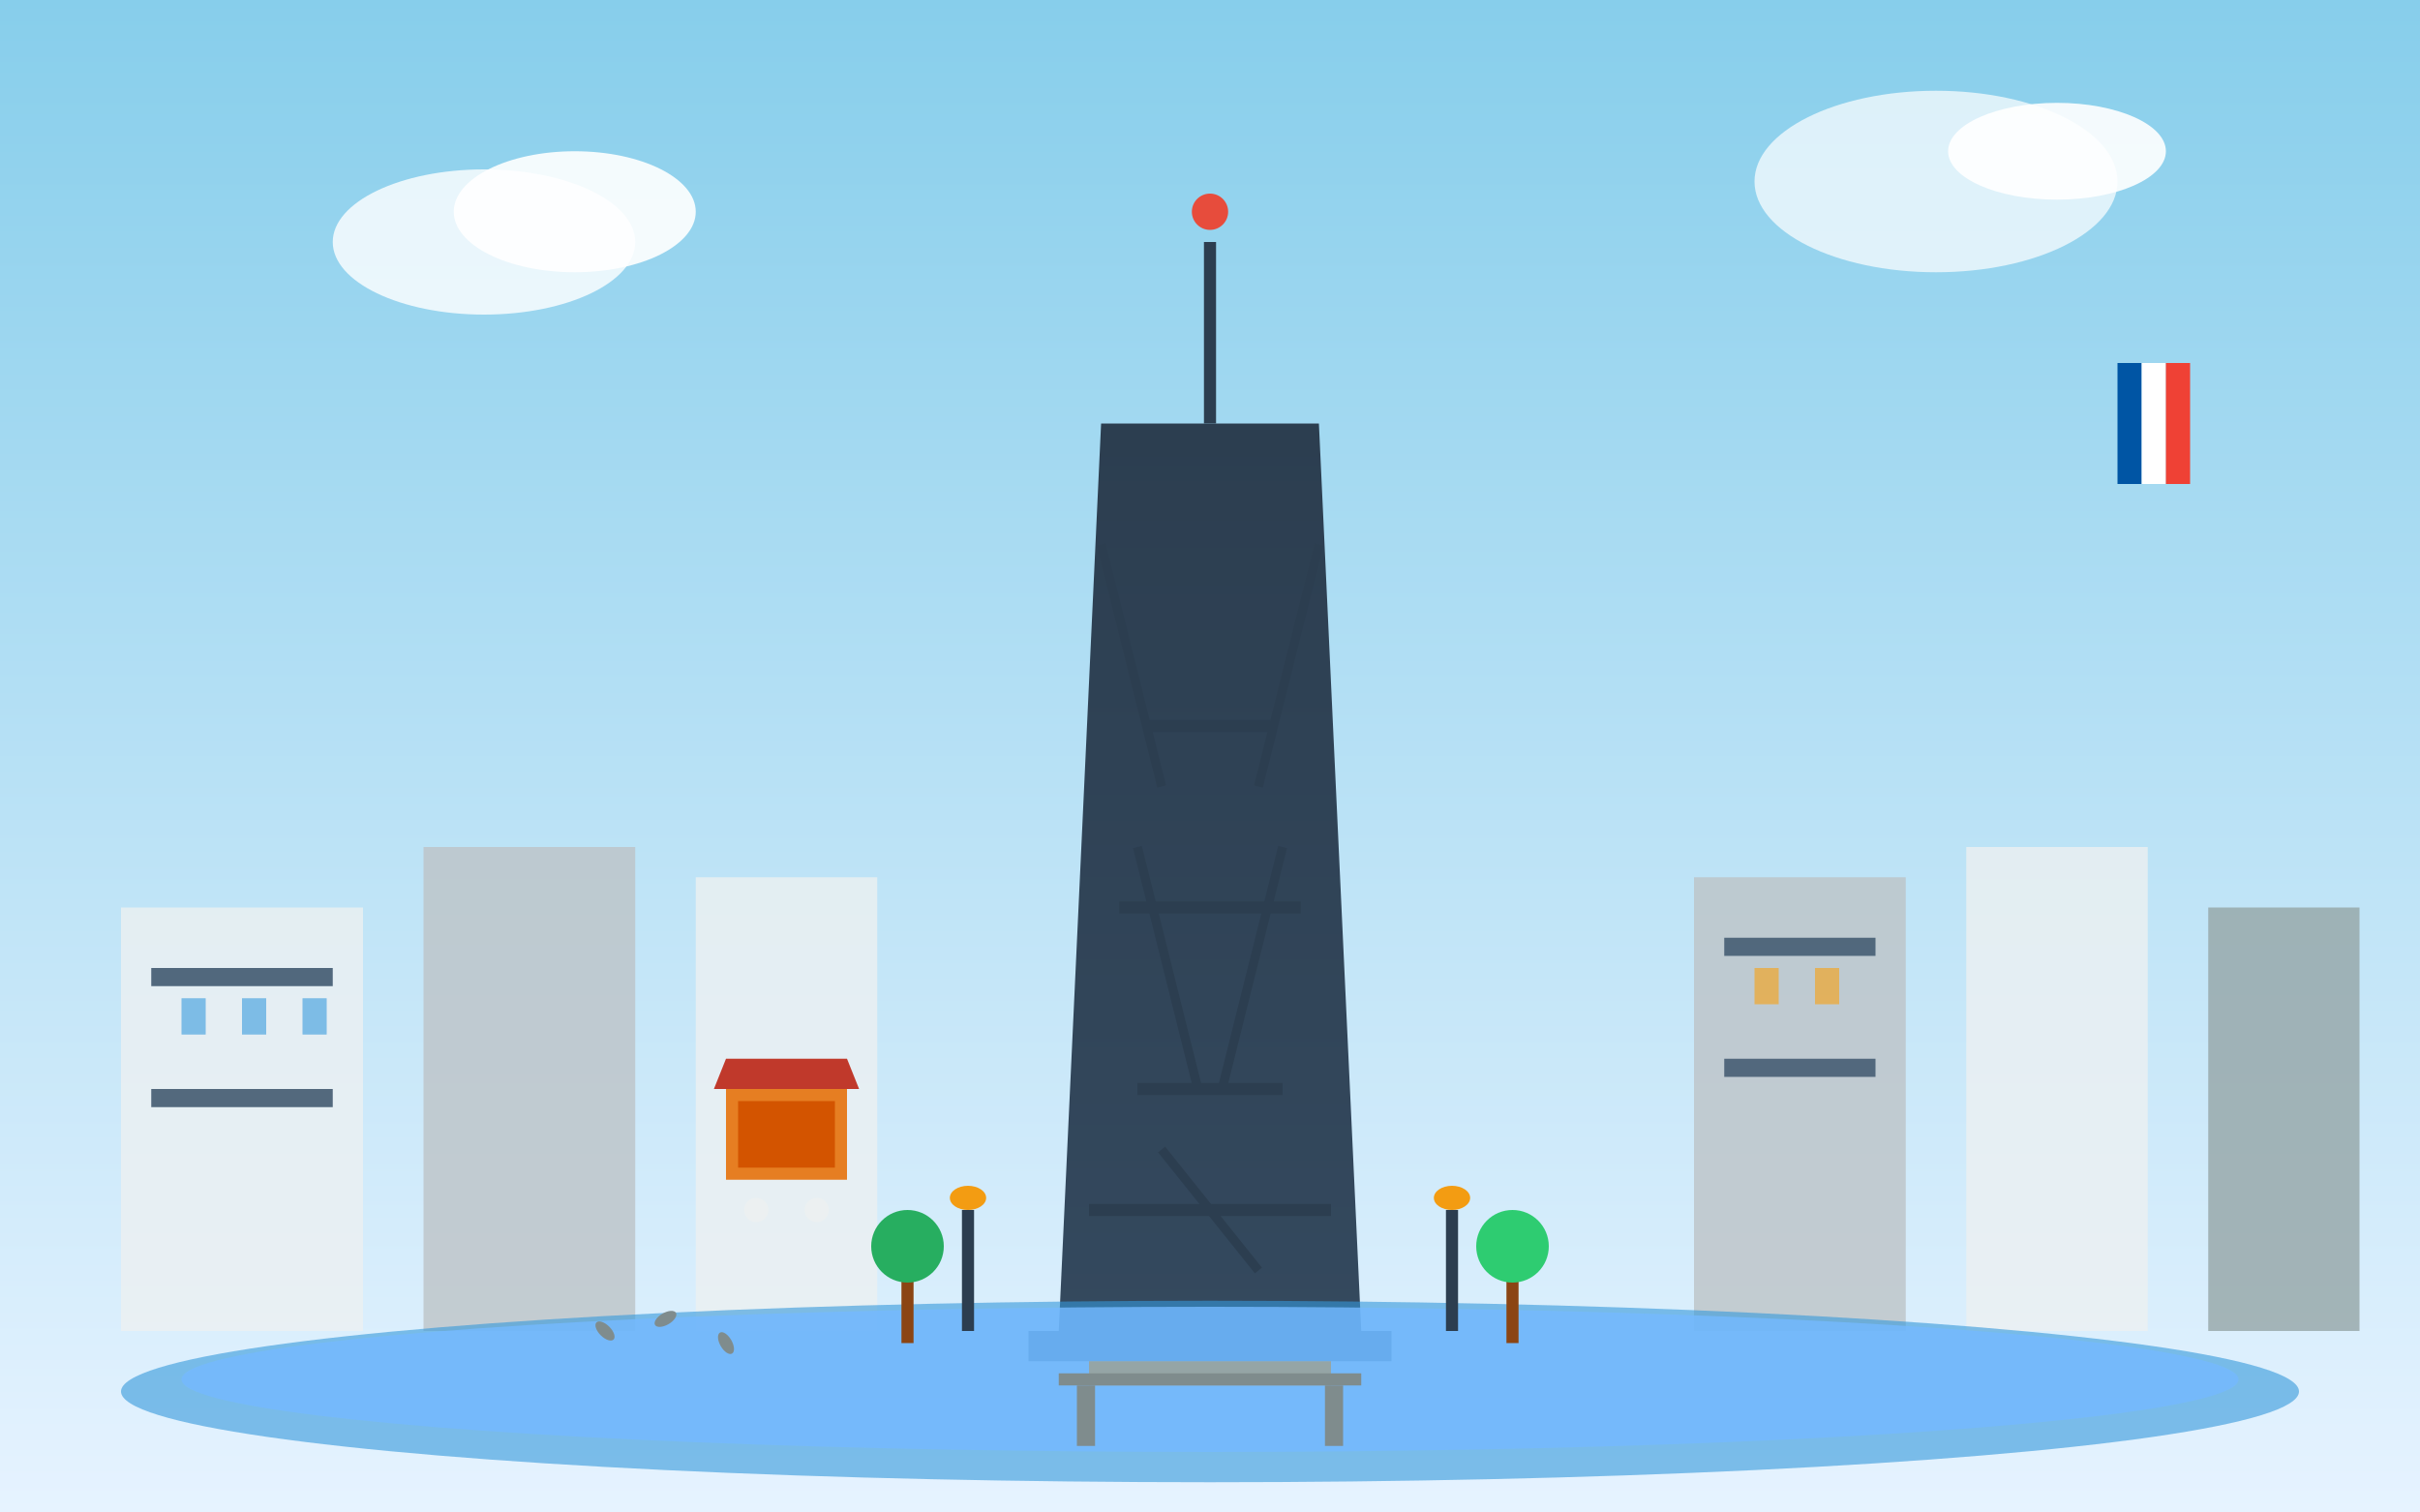 <svg width="400" height="250" viewBox="0 0 400 250" fill="none" xmlns="http://www.w3.org/2000/svg">
  <rect x="0" y="0" width="400" height="250" fill="#333333" stroke="none"/>
  <!-- Sky background -->
  <rect width="400" height="250" fill="url(#sky-gradient)"/>
  
  <defs>
    <linearGradient id="sky-gradient" x1="0%" y1="0%" x2="0%" y2="100%">
      <stop offset="0%" style="stop-color:#87ceeb;stop-opacity:1" />
      <stop offset="100%" style="stop-color:#e6f3ff;stop-opacity:1" />
    </linearGradient>
    <linearGradient id="tower-gradient" x1="0%" y1="0%" x2="0%" y2="100%">
      <stop offset="0%" style="stop-color:#2c3e50;stop-opacity:1" />
      <stop offset="100%" style="stop-color:#34495e;stop-opacity:1" />
    </linearGradient>
  </defs>
  
  <!-- Clouds -->
  <ellipse cx="80" cy="40" rx="25" ry="12" fill="white" opacity="0.8"/>
  <ellipse cx="95" cy="35" rx="20" ry="10" fill="white" opacity="0.9"/>
  <ellipse cx="320" cy="30" rx="30" ry="15" fill="white" opacity="0.7"/>
  <ellipse cx="340" cy="25" rx="18" ry="8" fill="white" opacity="0.9"/>
  
  <!-- Eiffel Tower (main focus) -->
  <g id="eiffel-tower" transform="translate(200,50)">
    <!-- Tower structure -->
    <path d="M-25 170 L-18 20 L18 20 L25 170 Z" fill="url(#tower-gradient)"/>
    <!-- Internal structure -->
    <path d="M-15 100 L15 100" stroke="#2c3e50" stroke-width="2"/>
    <path d="M-12 130 L12 130" stroke="#2c3e50" stroke-width="2"/>
    <path d="M-20 150 L20 150" stroke="#2c3e50" stroke-width="2"/>
    <path d="M-10 70 L10 70" stroke="#2c3e50" stroke-width="2"/>
    
    <!-- Cross braces -->
    <path d="M-18 40 L-8 80 M18 40 L8 80" stroke="#2c3e50" stroke-width="1.5"/>
    <path d="M-12 90 L-2 130 M12 90 L2 130" stroke="#2c3e50" stroke-width="1.5"/>
    <path d="M-8 140 L8 160" stroke="#2c3e50" stroke-width="1.5"/>
    
    <!-- Antenna -->
    <path d="M0 20 L0 -10" stroke="#2c3e50" stroke-width="2"/>
    <circle cx="0" cy="-15" r="3" fill="#e74c3c"/>
    
    <!-- Base -->
    <rect x="-30" y="170" width="60" height="5" fill="#34495e"/>
  </g>
  
  <!-- Parisian buildings -->
  <g id="buildings" opacity="0.8">
    <!-- Left side buildings -->
    <rect x="20" y="150" width="40" height="70" fill="#ecf0f1"/>
    <rect x="70" y="140" width="35" height="80" fill="#bdc3c7"/>
    <rect x="115" y="145" width="30" height="75" fill="#ecf0f1"/>
    
    <!-- Right side buildings -->
    <rect x="280" y="145" width="35" height="75" fill="#bdc3c7"/>
    <rect x="325" y="140" width="30" height="80" fill="#ecf0f1"/>
    <rect x="365" y="150" width="25" height="70" fill="#95a5a6"/>
    
    <!-- Haussmann style details -->
    <rect x="25" y="160" width="30" height="3" fill="#34495e"/>
    <rect x="25" y="180" width="30" height="3" fill="#34495e"/>
    <rect x="285" y="155" width="25" height="3" fill="#34495e"/>
    <rect x="285" y="175" width="25" height="3" fill="#34495e"/>
    
    <!-- Windows -->
    <rect x="30" y="165" width="4" height="6" fill="#3498db" opacity="0.7"/>
    <rect x="40" y="165" width="4" height="6" fill="#3498db" opacity="0.7"/>
    <rect x="50" y="165" width="4" height="6" fill="#3498db" opacity="0.7"/>
    <rect x="290" y="160" width="4" height="6" fill="#f39c12" opacity="0.8"/>
    <rect x="300" y="160" width="4" height="6" fill="#f39c12" opacity="0.8"/>
  </g>
  
  <!-- Seine River -->
  <ellipse cx="200" cy="230" rx="180" ry="15" fill="#3498db" opacity="0.6"/>
  <ellipse cx="200" cy="228" rx="170" ry="12" fill="#74b9ff" opacity="0.8"/>
  
  <!-- Bridge -->
  <rect x="180" y="225" width="40" height="4" fill="#95a5a6"/>
  <rect x="175" y="227" width="50" height="2" fill="#7f8c8d"/>
  <!-- Bridge pillars -->
  <rect x="178" y="229" width="3" height="10" fill="#7f8c8d"/>
  <rect x="219" y="229" width="3" height="10" fill="#7f8c8d"/>
  
  <!-- Trees along the Seine -->
  <g id="trees">
    <g transform="translate(150,210)">
      <rect x="-1" y="0" width="2" height="12" fill="#8b4513"/>
      <circle cx="0" cy="-4" r="6" fill="#27ae60"/>
    </g>
    <g transform="translate(250,210)">
      <rect x="-1" y="0" width="2" height="12" fill="#8b4513"/>
      <circle cx="0" cy="-4" r="6" fill="#2ecc71"/>
    </g>
  </g>
  
  <!-- Café terrace -->
  <g id="cafe" transform="translate(120,180)">
    <rect x="0" y="0" width="20" height="15" fill="#e67e22"/>
    <rect x="2" y="2" width="16" height="11" fill="#d35400"/>
    <!-- Awning -->
    <path d="M-2 0 L22 0 L20 -5 L0 -5 Z" fill="#c0392b"/>
    <!-- Tables -->
    <circle cx="5" cy="20" r="2" fill="#ecf0f1"/>
    <circle cx="15" cy="20" r="2" fill="#ecf0f1"/>
  </g>
  
  <!-- Street lamps -->
  <g id="streetlamps">
    <g transform="translate(160,200)">
      <path d="M0 0 L0 20" stroke="#2c3e50" stroke-width="2"/>
      <ellipse cx="0" cy="-2" rx="3" ry="2" fill="#f39c12"/>
    </g>
    <g transform="translate(240,200)">
      <path d="M0 0 L0 20" stroke="#2c3e50" stroke-width="2"/>
      <ellipse cx="0" cy="-2" rx="3" ry="2" fill="#f39c12"/>
    </g>
  </g>
  
  <!-- Pigeons -->
  <g id="pigeons" fill="#7f8c8d">
    <ellipse cx="100" cy="220" rx="2" ry="1" transform="rotate(45 100 220)"/>
    <ellipse cx="110" cy="218" rx="2" ry="1" transform="rotate(-30 110 218)"/>
    <ellipse cx="120" cy="222" rx="2" ry="1" transform="rotate(60 120 222)"/>
  </g>
  
  <!-- French tricolor elements -->
  <g id="tricolor" transform="translate(350,60)">
    <rect x="0" y="0" width="4" height="20" fill="#0055a4"/>
    <rect x="4" y="0" width="4" height="20" fill="#ffffff"/>
    <rect x="8" y="0" width="4" height="20" fill="#ef4135"/>
  </g>
</svg>
